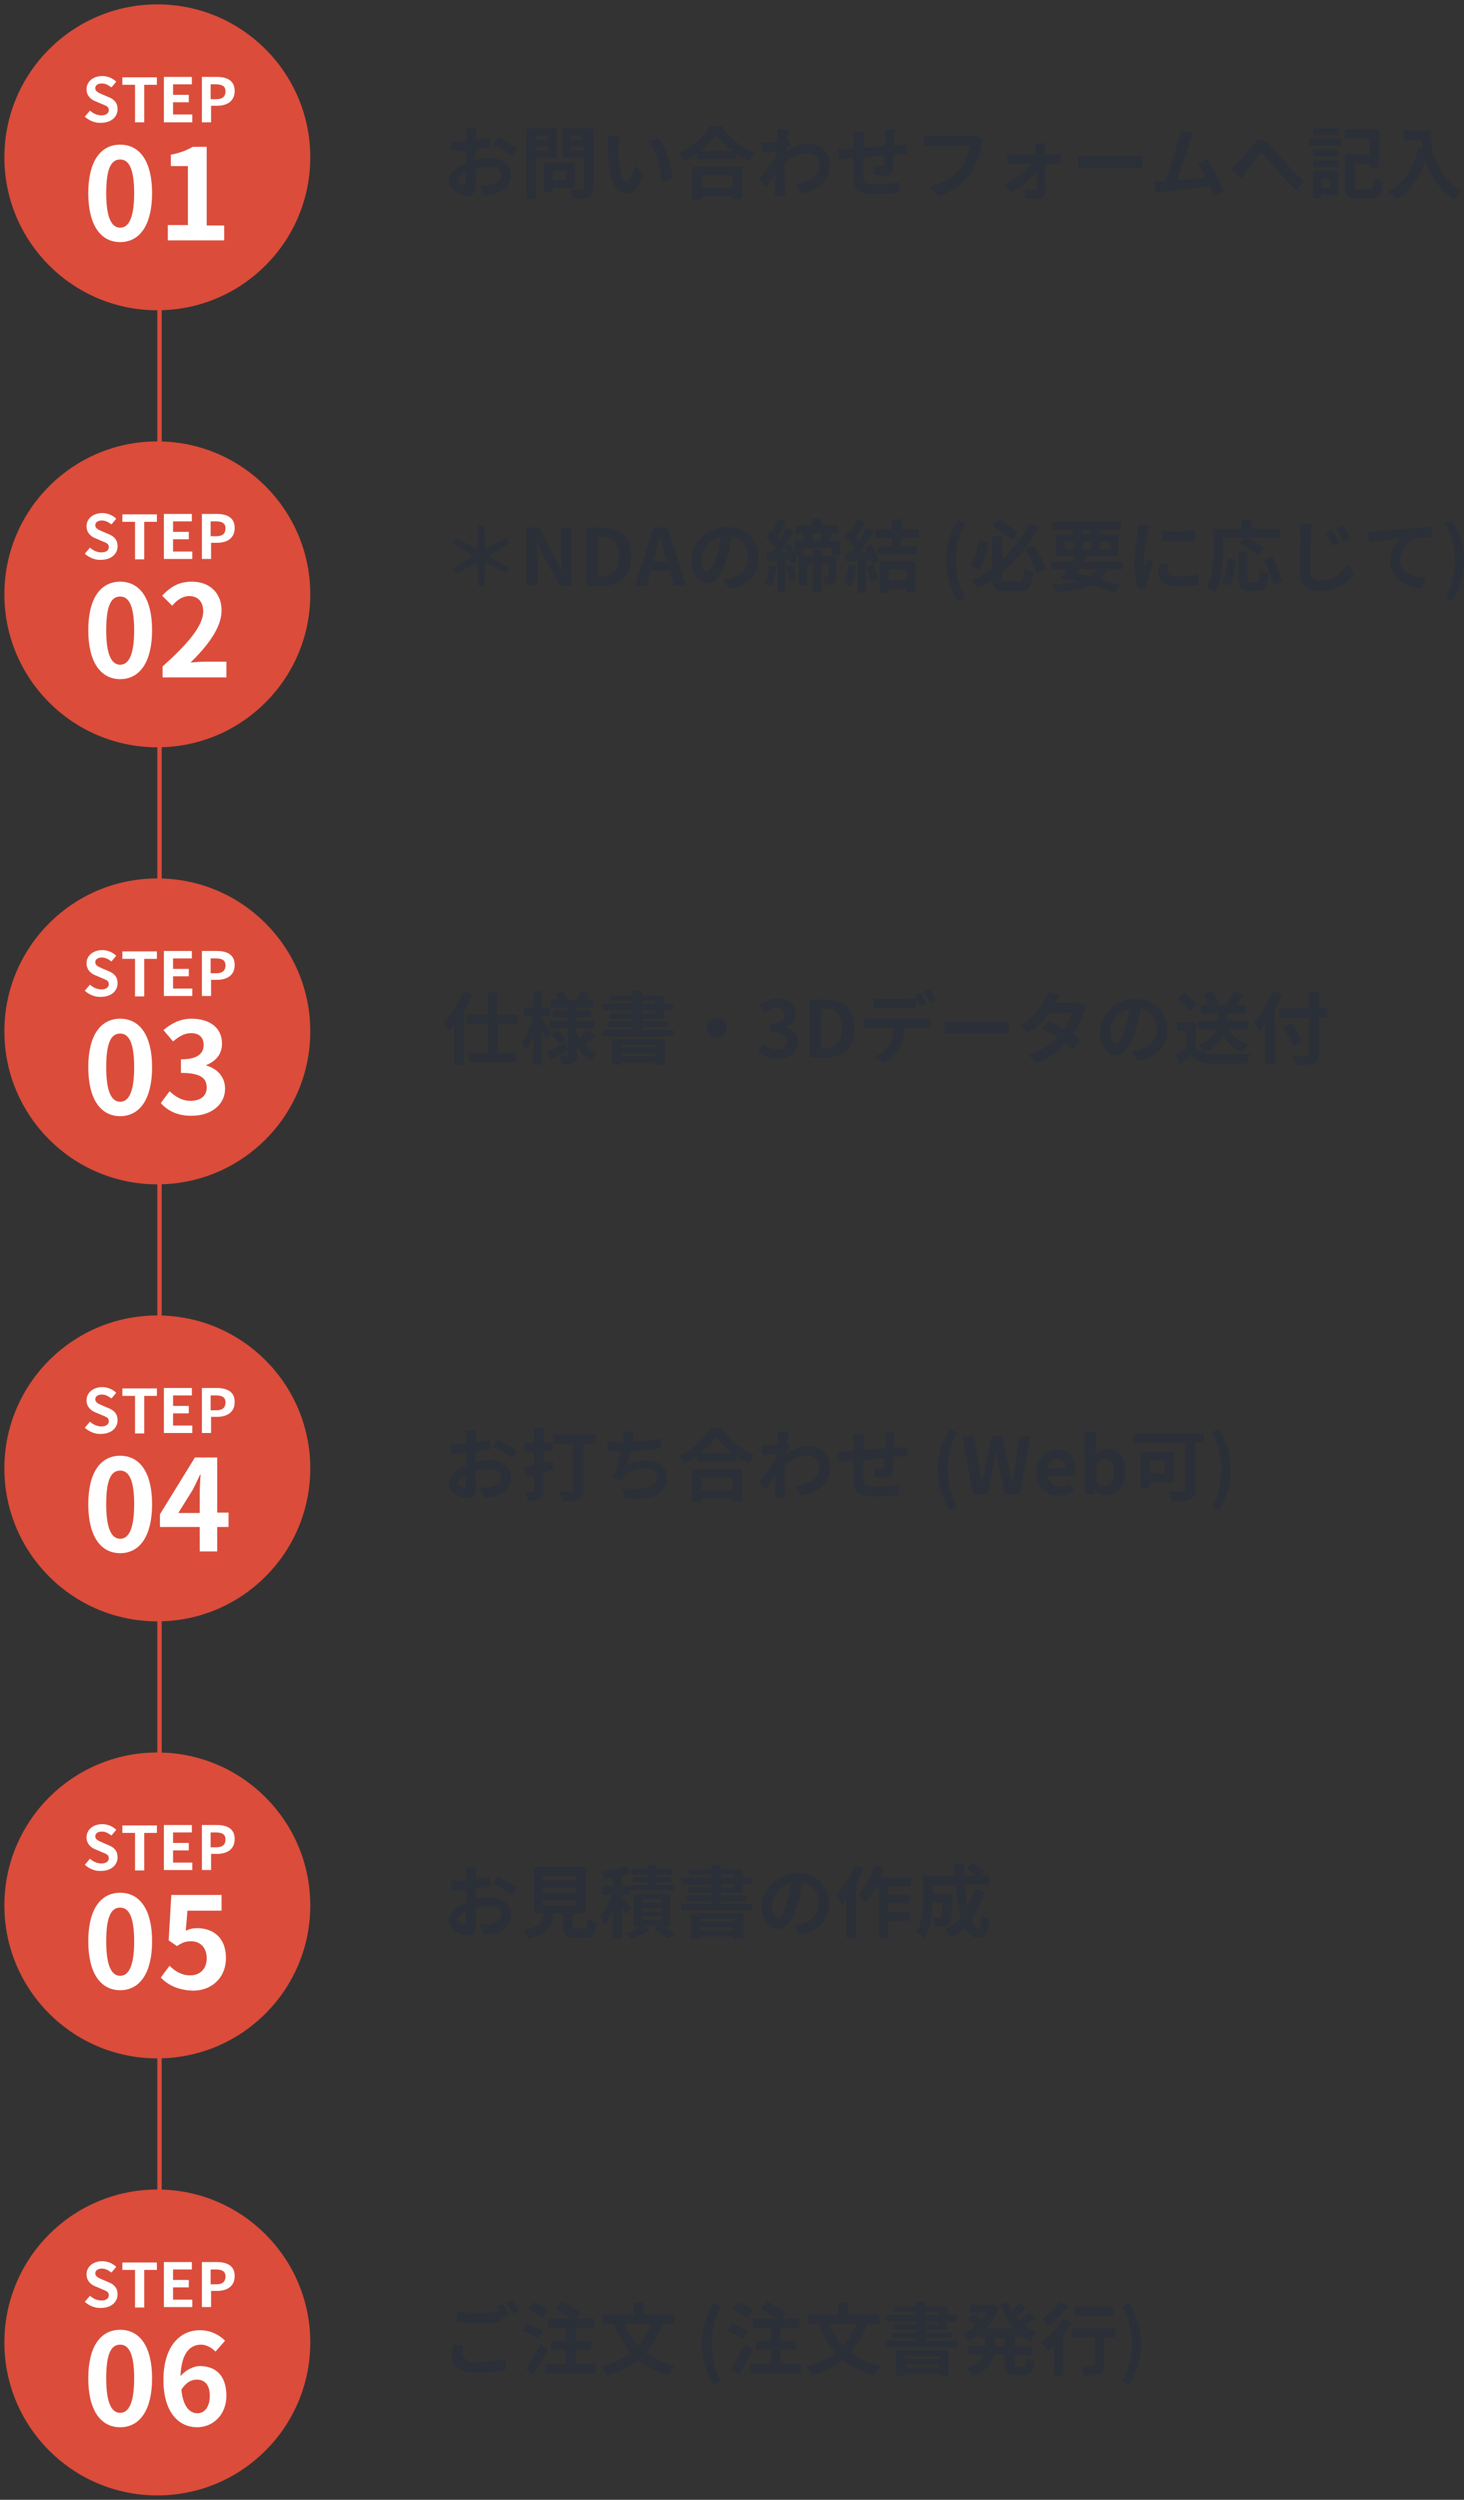 <?xml version="1.0" encoding="utf-8"?>
<!-- Generator: Adobe Illustrator 25.0.0, SVG Export Plug-In . SVG Version: 6.00 Build 0)  -->
<svg version="1.1" id="レイヤー_1" xmlns="http://www.w3.org/2000/svg" xmlns:xlink="http://www.w3.org/1999/xlink" x="0px"
	 y="0px" viewBox="0 0 335 572" style="enable-background:new 0 0 335 572;" xml:space="preserve">
<rect x="0" y="0" width="335" height="572" fill="#333333" stroke="none"/>
<style type="text/css">
	.st0{fill:#2B2F38;}
	.st1{fill:none;stroke:#DB4C3A;stroke-linecap:square;stroke-miterlimit:10;}
	.st2{clip-path:url(#SVGID_2_);fill:#DB4C3A;}
	.st3{clip-path:url(#SVGID_4_);fill:#DB4C3A;}
	.st4{fill:#FFFFFF;}
	.st5{clip-path:url(#SVGID_6_);fill:#DB4C3A;}
	.st6{clip-path:url(#SVGID_8_);fill:#DB4C3A;}
	.st7{clip-path:url(#SVGID_10_);fill:#DB4C3A;}
	.st8{clip-path:url(#SVGID_12_);fill:#DB4C3A;}
</style>
<g>
	<path class="st0" d="M108.6,36.6c1.2-0.3,2.4-0.5,3.4-0.5c2.7,0,4.9,1.5,4.9,3.9c0,2.1-1.1,3.7-3.9,4.4c-0.8,0.2-1.6,0.3-2.3,0.3
		l-0.8-2.3c0.8,0,1.6,0,2.2-0.1c1.4-0.3,2.6-1,2.6-2.3c0-1.2-1.1-1.9-2.6-1.9c-1.1,0-2.2,0.2-3.3,0.5c0,1.4,0.1,2.8,0.1,3.4
		c0,2.2-0.8,2.8-2,2.8c-1.7,0-4.2-1.5-4.2-3.4c0-1.6,1.8-3.2,4-4.1c0-0.4,0-0.8,0-1.2v-1.5c-0.3,0-0.7,0-1,0c-0.8,0-1.7,0-2.5-0.1
		l0-2.2c1,0.1,1.8,0.1,2.5,0.1c0.3,0,0.7,0,1,0c0-0.6,0-1.2,0-1.5c0-0.4-0.1-1.2-0.1-1.6h2.4c0,0.3-0.1,1.1-0.1,1.5
		c0,0.4,0,0.8-0.1,1.3c1.2-0.2,2.3-0.4,3.3-0.7l0.1,2.2c-1,0.2-2.2,0.4-3.4,0.6c0,0.5,0,1.1,0,1.6V36.6z M106.6,41.6
		c0-0.5,0-1.3-0.1-2.2c-1.1,0.6-1.8,1.3-1.8,1.9c0,0.5,0.8,1,1.3,1C106.3,42.4,106.6,42.2,106.6,41.6z M113.9,31.4
		c1.4,0.7,3.4,1.8,4.4,2.5l-1.1,1.8c-0.8-0.7-3.2-2.1-4.3-2.6L113.9,31.4z"/>
	<path class="st0" d="M122.6,36.1v9.4h-2.1V29.4h6.9v6.7H122.6z M122.6,31.1v1h2.8v-1H122.6z M125.4,34.5v-1h-2.8v1H125.4z
		 M126.5,43v1h-2v-6.7h7V43H126.5z M126.5,39.1v2.1h3v-2.1H126.5z M135.7,43c0,1.2-0.3,1.8-1,2.1c-0.7,0.4-1.9,0.4-3.5,0.4
		c-0.1-0.6-0.4-1.6-0.7-2.2c1,0.1,2.3,0.1,2.6,0c0.3,0,0.5-0.1,0.5-0.4v-6.8h-4.9v-6.7h7.1V43z M130.6,31.1v1h2.8v-1H130.6z
		 M133.5,34.5v-1h-2.8v1H133.5z"/>
	<path class="st0" d="M141.5,33.3c0,1.2,0,2.5,0.1,3.8c0.3,2.6,0.8,4.3,1.9,4.3c0.8,0,1.5-2.1,1.9-3.5l1.8,2.2
		c-1.2,3.1-2.3,4.2-3.7,4.2c-1.9,0-3.7-1.8-4.2-6.6c-0.2-1.6-0.2-3.7-0.2-4.8c0-0.5,0-1.3-0.1-1.8l2.7,0
		C141.6,31.8,141.5,32.9,141.5,33.3z M153.9,40.7l-2.4,0.9c-0.3-2.9-1.2-7.1-3.2-9.3l2.3-0.8C152.3,33.6,153.7,37.9,153.9,40.7z"/>
	<path class="st0" d="M165,28.8c1.9,2.8,4.8,5,7.7,6.2c-0.5,0.6-1,1.3-1.4,1.9c-0.9-0.5-1.9-1.1-2.8-1.7v1.2h-9v-1.3
		c-0.9,0.6-1.8,1.2-2.8,1.8c-0.3-0.5-0.9-1.3-1.4-1.7c3.1-1.5,6-4.2,7.3-6.4H165z M158.4,38.2h11.4v7.4h-2.2v-0.7h-7.1v0.7h-2.1
		V38.2z M167.6,34.5c-1.5-1.2-2.8-2.5-3.7-3.7c-0.8,1.2-2.1,2.5-3.6,3.7H167.6z M160.5,40.1V43h7.1v-2.9H160.5z"/>
	<path class="st0" d="M180.7,32.9c-0.2,0.3-0.6,0.9-0.9,1.4c0,0.2,0,0.3,0,0.5c1.8-1.3,3.6-1.9,5.2-1.9c2.8,0,4.9,1.9,4.9,4.8
		c0,3.6-2.3,5.8-6.7,6.6l-1.1-2.2c3.1-0.5,5.4-1.7,5.4-4.5c0-1.4-1.1-2.6-2.9-2.6c-1.9,0-3.6,0.9-5.1,2.3c0,0.5,0,1,0,1.5
		c0,1.5,0,3,0.1,4.6c0,0.3,0.1,1,0.1,1.4h-2.4c0-0.4,0.1-1,0.1-1.3c0-1.4,0-2.4,0.1-3.9c-0.8,1.1-1.6,2.4-2.3,3.3l-1.4-2
		c1-1.2,2.8-3.6,3.8-5.1l0.1-1.2c-0.9,0.1-2.2,0.3-3.2,0.4l-0.2-2.3c0.5,0,0.9,0,1.5,0c0.5,0,1.3-0.1,2.1-0.2c0-0.7,0.1-1.2,0.1-1.4
		c0-0.5,0-1-0.1-1.6l2.6,0.1c-0.1,0.5-0.3,1.4-0.4,2.5L180.7,32.9z"/>
	<path class="st0" d="M204.7,29.9c-0.1,0.3-0.1,1-0.1,1.5c0,0.7,0,1.3-0.1,1.9c0.5,0,0.9-0.1,1.4-0.1c0.5,0,1.2-0.1,1.7-0.1v2.2
		c-0.3,0-1.2,0-1.7,0c-0.4,0-0.8,0-1.4,0.1c-0.1,1.3-0.1,2.8-0.3,3.6c-0.2,0.9-0.6,1.2-1.5,1.2c-0.6,0-2.1-0.2-2.7-0.3l0.1-2
		c0.6,0.1,1.3,0.2,1.6,0.2s0.5-0.1,0.6-0.4c0.1-0.5,0.1-1.3,0.1-2.1c-1.6,0.1-3.3,0.3-4.8,0.5c0,1.6,0,3.3,0,4
		c0.1,1.7,0.2,2.1,2.9,2.1c1.7,0,4-0.2,5.3-0.5l-0.1,2.4c-1.2,0.1-3.4,0.3-5.1,0.3c-4.6,0-5.2-1-5.3-4.1c0-0.8,0-2.5,0-4.2l-1.2,0.1
		c-0.6,0.1-1.7,0.3-2.1,0.3l-0.2-2.3c0.5,0,1.3,0,2.2-0.1l1.4-0.1v-1.8c0-0.7-0.1-1.4-0.1-2h2.5c-0.1,0.6-0.1,1.1-0.1,1.9
		c0,0.4,0,1,0,1.7c1.5-0.1,3.2-0.3,4.9-0.5v-2c0-0.5-0.1-1.3-0.1-1.6H204.7z"/>
	<path class="st0" d="M225,32c-0.2,0.4-0.3,0.9-0.4,1.3c-0.4,1.8-1.2,4.6-2.7,6.6c-1.6,2.2-4,3.9-7.2,5l-2-2.2
		c3.6-0.8,5.6-2.4,7.1-4.2c1.2-1.5,1.9-3.5,2.1-5.1h-8.4c-0.8,0-1.7,0-2.1,0.1v-2.5c0.5,0.1,1.6,0.1,2.2,0.1h8.3
		c0.4,0,0.9,0,1.4-0.1L225,32z"/>
	<path class="st0" d="M241.2,35.4c0.5,0,1.2-0.1,1.5-0.1v2.2c-0.4,0-1,0-1.4,0h-2.2c0.1,2.1,0.1,4.6,0.1,6.4c0,0.9-0.7,1.6-1.7,1.6
		c-0.9,0-2,0-2.8-0.1l-0.1-2.1c0.7,0.1,1.6,0.2,2.1,0.2c0.3,0,0.5-0.2,0.5-0.6c0-0.9,0-2.2,0-3.6c-1.3,1.6-3.7,3.6-5.8,4.7l-1.6-1.8
		c2.5-1.2,5-3.2,6.3-4.8h-3.9c-0.5,0-1.2,0-1.7,0.1v-2.2c0.4,0.1,1.2,0.1,1.6,0.1h4.9c0-0.4,0-0.8,0-1.1c0-0.4-0.1-1-0.1-1.5h2.3
		c-0.1,0.4-0.1,1-0.1,1.5l0,1.1H241.2z"/>
	<path class="st0" d="M246.7,35.7c0.6,0.1,2,0.1,2.9,0.1h9.7c0.8,0,1.6-0.1,2.1-0.1v2.8c-0.4,0-1.4-0.1-2.1-0.1h-9.7
		c-1,0-2.2,0-2.9,0.1V35.7z"/>
	<path class="st0" d="M277.7,44.8c-0.2-0.6-0.5-1.4-0.8-2.1c-2.9,0.3-8.4,0.9-10.7,1.2c-0.5,0.1-1.1,0.1-1.7,0.2l-0.4-2.6
		c0.6,0,1.4,0,2,0l0.5,0c1-2.7,2.6-7.6,3.1-9.5c0.3-0.9,0.4-1.5,0.4-2.1l2.9,0.6c-0.3,0.5-0.5,1.2-0.8,2c-0.6,1.8-2,6.3-2.9,8.8
		c2.2-0.2,4.8-0.5,6.6-0.7c-0.6-1.3-1.3-2.5-1.9-3.3l2.2-0.9c1.3,1.9,3.1,5.5,3.9,7.5L277.7,44.8z"/>
	<path class="st0" d="M283.3,37.2c0.8-0.8,2.2-2.7,3.3-4c1.2-1.4,2.4-1.5,3.7-0.3c1.2,1.2,2.6,3,3.7,4.2c1.1,1.2,2.6,2.8,4.4,4.4
		l-1.8,2.1c-1.3-1.2-2.8-2.9-3.9-4.2c-1.1-1.3-2.4-3-3.3-3.9c-0.6-0.7-1-0.6-1.5,0.1c-0.7,0.9-2,2.7-2.7,3.7
		c-0.4,0.6-0.8,1.2-1.1,1.7l-2.2-2.2C282.3,38.2,282.7,37.8,283.3,37.2z"/>
	<path class="st0" d="M299.6,31.7h7.4v1.7h-7.4V31.7z M306.2,44.6h-3.9v0.7h-1.9v-6.1h5.8V44.6z M300.5,34.2h5.8v1.6h-5.8V34.2z
		 M300.5,36.7h5.8v1.6h-5.8V36.7z M306.3,30.9h-5.7v-1.6h5.7V30.9z M302.3,40.9v2.1h2.1v-2.1H302.3z M313.4,43.4
		c0.8,0,0.9-0.4,1.1-2.7c0.5,0.3,1.4,0.7,2,0.8c-0.3,3-0.8,3.9-2.9,3.9h-3c-2.2,0-2.9-0.6-2.9-2.9v-7.1h5.7v-3.8h-5.7v-2h7.9v8.7
		h-2.1v-0.9h-3.5v5c0,0.8,0.1,0.9,1,0.9H313.4z"/>
	<path class="st0" d="M327.4,29.8c0,3.4,0.5,10,7.1,13.9c-0.5,0.4-1.3,1.3-1.7,1.9c-3.7-2.3-5.6-5.7-6.6-8.9c-1.3,4-3.5,7-6.6,8.9
		c-0.4-0.5-1.4-1.3-2-1.7c3.7-1.9,5.9-5.4,6.9-10.1l1.1,0.2c-0.1-0.7-0.2-1.3-0.3-1.9h-4.1v-2.2H327.4z"/>
</g>
<path class="st0" d="M109.2,128.7l-4.8,2.6l-0.7-1.2l4.6-2.9l-4.6-2.9l0.7-1.2l4.8,2.6l0.2-5.4h1.4l0.2,5.4l4.8-2.6l0.7,1.2
	l-4.6,2.9l4.6,2.8l-0.7,1.2l-4.8-2.6l-0.2,5.4h-1.4L109.2,128.7z M120.6,120.7h2.7l3.9,7.1l1.3,2.9h0.1c-0.1-1.4-0.3-3.2-0.3-4.7
	v-5.3h2.5V134h-2.7l-3.9-7.1l-1.4-2.9h-0.1c0.1,1.4,0.3,3.1,0.3,4.6v5.3h-2.5V120.7z M134.1,120.7h3.7c4.1,0,6.6,2.1,6.6,6.6
	c0,4.5-2.5,6.7-6.4,6.7h-3.8V120.7z M137.6,131.9c2.5,0,4-1.3,4-4.6c0-3.3-1.5-4.5-4-4.5h-0.8v9.1H137.6z M153.2,130.6h-4.3L148,134
	h-2.7l4.3-13.3h3.1l4.3,13.3h-2.8L153.2,130.6z M152.6,128.5l-0.4-1.5c-0.4-1.4-0.8-2.9-1.2-4.4H151c-0.3,1.5-0.7,3-1.1,4.4
	l-0.4,1.5H152.6z M165.4,132.6c0.7-0.1,1.2-0.2,1.7-0.3c2.3-0.5,4.1-2.2,4.1-4.8c0-2.5-1.3-4.3-3.7-4.7c-0.3,1.5-0.6,3.2-1.1,4.8
	c-1.1,3.6-2.6,5.8-4.6,5.8c-2,0-3.6-2.2-3.6-5.2c0-4.1,3.6-7.6,8.2-7.6c4.4,0,7.2,3.1,7.2,7c0,3.7-2.3,6.4-6.8,7.1L165.4,132.6z
	 M164,127.2c0.4-1.3,0.7-2.8,1-4.3c-3,0.6-4.5,3.2-4.5,5.2c0,1.8,0.7,2.7,1.4,2.7C162.5,130.8,163.2,129.6,164,127.2z M177.7,129.6
	c-0.2,1.7-0.6,3.5-1.1,4.6c-0.3-0.2-1.1-0.6-1.5-0.7c0.5-1.1,0.8-2.7,0.9-4.2L177.7,129.6z M192.2,123.7v3.4h-2v-1.7h-6.3v1.7H182
	c0.2,0.5,0.3,0.9,0.3,1.3l-1.5,0.6c-0.1-0.3-0.1-0.6-0.2-1l-0.9,0.1v7.4h-1.8v-7.3l-2.4,0.2l-0.2-1.9c0.4,0,0.9-0.1,1.4-0.1
	c0.2-0.3,0.5-0.7,0.7-1c-0.5-0.8-1.4-1.8-2.1-2.6l1-1.4c0.1,0.1,0.3,0.3,0.4,0.4c0.5-1,1-2.2,1.3-3.1l1.8,0.6
	c-0.6,1.2-1.4,2.7-2,3.7c0.2,0.3,0.4,0.5,0.6,0.7c0.6-1,1.1-2.1,1.5-2.9l1.7,0.8c-0.7,1.1-1.4,2.3-2.2,3.4l1.4-0.6
	c0.4,0.8,0.8,1.6,1,2.5v-3.2h2.2c-0.1-0.6-0.3-1.2-0.5-1.7l0.1,0h-1.6v-1.8h3.8v-1.5h2.1v1.5h3.8v1.8h-1.3c-0.3,0.6-0.6,1.2-0.8,1.7
	H192.2z M180.1,126.3c-0.2-0.4-0.3-0.9-0.5-1.2c-0.3,0.5-0.6,0.9-1,1.3L180.1,126.3z M181.2,129.2c0.5,1,0.8,2.3,0.9,3.2l-1.5,0.5
	c-0.1-0.9-0.4-2.3-0.8-3.3L181.2,129.2z M191.4,131.9c0,0.8-0.1,1.3-0.6,1.6c-0.5,0.3-1.1,0.3-2,0.3c0-0.5-0.3-1.3-0.5-1.8
	c0.5,0,0.9,0,1.1,0c0.2,0,0.2-0.1,0.2-0.2v-2.7H188v6.4h-1.9v-6.4h-1.4v4.8h-1.9v-6.6h3.2v-1.5h1.9v1.5h3.4V131.9z M185.6,122
	c0.2,0.6,0.4,1.2,0.5,1.7h1.6c0.2-0.5,0.5-1.2,0.6-1.7H185.6z M195.9,129.6c-0.2,1.7-0.6,3.5-1.1,4.6c-0.4-0.2-1.2-0.6-1.6-0.8
	c0.5-1.1,0.8-2.7,1-4.2L195.9,129.6z M199.4,124.5c0.7,1.2,1.4,2.8,1.7,3.8l-1.6,0.8c-0.1-0.3-0.1-0.6-0.3-1l-1,0.1v7.4h-1.9v-7.3
	c-1,0.1-1.9,0.1-2.7,0.2l-0.2-1.9l1.3-0.1c0.3-0.3,0.6-0.7,0.8-1.1c-0.5-0.8-1.4-1.7-2.2-2.5l1-1.5c0.1,0.1,0.3,0.3,0.4,0.4
	c0.5-1,1-2.2,1.3-3.1l1.9,0.7c-0.6,1.2-1.4,2.6-2,3.6c0.2,0.3,0.5,0.5,0.6,0.8c0.6-1,1.2-2.1,1.7-3l1.8,0.8c-1,1.6-2.3,3.4-3.4,4.9
	l1.8-0.1c-0.2-0.4-0.4-0.8-0.6-1.2L199.4,124.5z M199.8,129.2c0.5,1.1,1,2.5,1.2,3.4l-1.7,0.6c-0.1-0.9-0.6-2.4-1.1-3.5L199.8,129.2
	z M206.3,123v2h3.5v1.9h-9V125h3.3v-2h-3.8v-1.9h3.8v-2.3h2.2v2.3h3.9v1.9H206.3z M201.4,128.4h8v7.1h-2.1v-0.7h-4v0.8h-2V128.4z
	 M203.4,130.3v2.5h4v-2.5H203.4z M216.5,128.3c0-3.6,1-6.5,2.7-9.3l1.7,0.7c-1.5,2.6-2.2,5.7-2.2,8.6c0,3,0.7,6,2.2,8.6l-1.7,0.7
	C217.5,134.8,216.5,131.9,216.5,128.3z M226.1,124.1c-0.4,2.1-1,4.6-1.9,6.2l-2.1-0.8c0.9-1.5,1.6-3.8,1.9-5.9L226.1,124.1z
	 M233.1,133.2c0.9,0,1.1-0.5,1.2-3.1c0.5,0.4,1.5,0.8,2.1,0.9c-0.3,3.2-0.9,4.3-3.1,4.3h-3.2c-2.2,0-3-0.6-3.1-2.6
	c-1,0.7-2.2,1.4-3.3,1.9c-0.3-0.5-1-1.3-1.4-1.7c1.7-0.8,3.3-1.7,4.7-2.8v-7.4h2.3v5.4c2.7-2.6,4.9-5.5,6.2-8.4l2.2,0.8
	c-2,3.8-4.8,7.5-8.4,10.4v1.1c0,0.9,0.1,1,1.1,1H233.1z M231.5,123.5c-1-0.9-2.9-2.3-4.3-3.2l1.4-1.6c1.5,0.9,3.3,2.3,4.3,3.1
	L231.5,123.5z M236.6,124.8c1.1,1.7,2.3,3.9,2.7,5.4l-2.1,1c-0.4-1.5-1.5-3.8-2.6-5.5L236.6,124.8z M253.5,130.2
	c-0.5,0.9-1,1.7-1.7,2.3c1.7,0.5,3.3,1,4.5,1.4l-1.3,1.7c-1.4-0.6-3.2-1.2-5.2-1.8c-2,1-4.7,1.5-8.2,1.7c-0.1-0.6-0.5-1.4-0.8-1.8
	c2.4-0.1,4.3-0.3,5.9-0.7c-0.6-0.1-1.2-0.3-1.7-0.4l-0.2,0.3l-2.1-0.6c0.5-0.6,1-1.3,1.5-2.1h-3.7v-1.7h4.9c0.3-0.4,0.5-0.8,0.7-1.2
	h-4.5v-5h3.9v-1h-4.7v-1.9h15.7v1.9h-4.9v1h4.3v5h-7.4c-0.2,0.4-0.5,0.8-0.7,1.2h9.1v1.7H253.5z M243.7,125.6h1.9V124h-1.9V125.6z
	 M246.2,131.1c1.1,0.2,2.3,0.5,3.3,0.8c0.7-0.5,1.2-1,1.7-1.7h-4.4L246.2,131.1z M247.6,122.3h2v-1h-2V122.3z M249.7,125.6V124h-2
	v1.7H249.7z M251.7,124v1.7h2.2V124H251.7z M263.1,120.3c-0.1,0.4-0.4,1.3-0.4,1.6c-0.3,1.2-0.9,4.8-0.9,6.5c0,0.3,0,0.8,0.1,1.2
	c0.3-0.6,0.5-1.2,0.8-1.8l1.1,0.9c-0.5,1.5-1.1,3.4-1.3,4.4c-0.1,0.3-0.1,0.6-0.1,0.8c0,0.2,0,0.5,0,0.7l-2.1,0.1
	c-0.4-1.2-0.7-3.4-0.7-5.8c0-2.7,0.5-5.7,0.7-7.1c0.1-0.5,0.2-1.2,0.2-1.7L263.1,120.3z M267.3,129.1c-0.1,0.6-0.2,1-0.2,1.5
	c0,0.8,0.7,1.3,2.5,1.3c1.6,0,2.9-0.1,4.5-0.5l0.1,2.4c-1.2,0.2-2.6,0.4-4.6,0.4c-3.1,0-4.5-1.1-4.5-2.9c0-0.7,0.1-1.5,0.3-2.3
	L267.3,129.1z M273.5,121.4v2.3c-2.2,0.2-5.4,0.2-7.7,0l0-2.3C268,121.7,271.6,121.7,273.5,121.4z M279.9,125.4
	c0,2.9-0.3,7.3-1.9,10.2c-0.4-0.4-1.4-1-1.9-1.2c1.5-2.6,1.6-6.4,1.6-8.9v-4.5h6.4v-2.1h2.2v2.1h6.5v2h-13V125.4z M279.6,133.2
	c0.8-1.4,1.1-3.5,1.3-5.5l1.9,0.4c-0.2,2.1-0.5,4.4-1.3,5.9L279.6,133.2z M287.6,133.3c0.5,0,0.6-0.4,0.7-2.9
	c0.5,0.4,1.3,0.7,1.9,0.9c-0.2,3.1-0.7,3.9-2.4,3.9h-2c-1.9,0-2.4-0.6-2.4-2.6v-6.3h2.1v6.3c0,0.6,0.1,0.7,0.6,0.7H287.6z
	 M287.8,127.1c-0.9-0.8-2.8-2.1-4.2-2.8l1.4-1.4c1.4,0.7,3.4,1.8,4.4,2.6L287.8,127.1z M291,127.2c1.1,1.9,2.1,4.2,2.4,5.9l-2.1,0.9
	c-0.2-1.6-1.2-4.1-2.2-6L291,127.2z M300.2,119.9c-0.1,0.8-0.2,1.7-0.2,2.4c-0.1,1.9-0.2,5.9-0.2,8.1c0,1.8,1.1,2.4,2.4,2.4
	c3,0,4.8-1.7,6.1-3.6l1.6,2c-1.2,1.7-3.7,4.1-7.7,4.1c-2.9,0-4.8-1.3-4.8-4.3c0-2.4,0.2-7.1,0.2-8.6c0-0.8-0.1-1.7-0.2-2.4
	L300.2,119.9z M306.5,124.2l-1.6,0.7c-0.5-1.2-1-2-1.6-2.9l1.6-0.7C305.3,122,306.1,123.3,306.5,124.2z M309,123.1l-1.6,0.8
	c-0.6-1.1-1.1-2-1.7-2.9l1.5-0.7C307.8,121,308.6,122.3,309,123.1z M314.9,121.6c1.5-0.1,4.4-0.4,7.7-0.7c1.8-0.1,3.8-0.3,5-0.3
	l0,2.3c-1,0-2.5,0-3.4,0.2c-2.1,0.6-3.8,2.9-3.8,5c0,2.9,2.8,4,5.8,4.1l-0.8,2.5c-3.7-0.3-7.3-2.3-7.3-6.1c0-2.6,1.4-4.6,2.6-5.5
	c-1.5,0.2-5.3,0.6-7.4,1l-0.2-2.4C313.8,121.6,314.5,121.6,314.9,121.6z M330.7,136.9c1.5-2.6,2.2-5.7,2.2-8.6c0-2.9-0.7-6-2.2-8.6
	l1.6-0.7c1.7,2.8,2.7,5.7,2.7,9.3c0,3.6-1,6.5-2.7,9.3L330.7,136.9z"/>
<g>
	<path class="st0" d="M108,227.5c-0.5,1.3-1.1,2.5-1.9,3.8v12.3H104v-9.2c-0.5,0.6-1,1.1-1.4,1.6c-0.2-0.5-0.8-1.7-1.2-2.2
		c1.8-1.7,3.6-4.3,4.6-6.9L108,227.5z M113.9,234.3v6.6h4.2v2.1h-10.8v-2.1h4.3v-6.6h-4.8v-2.1h4.8v-5.1h2.2v5.1h4.6v2.1H113.9z"/>
	<path class="st0" d="M125,237.9c-0.2-0.5-0.6-1.3-1-2.1v7.8H122v-6.7c-0.5,1.4-1,2.6-1.6,3.5c-0.2-0.6-0.6-1.4-0.9-1.9
		c1-1.4,2-3.9,2.4-6h-2v-2h2.2v-3.7h1.9v3.7h1.8v2H124v0.8c0.5,0.7,1.8,2.6,2.1,3.1L125,237.9z M129.9,240.3
		c-1.3,0.7-2.7,1.5-3.8,2.2l-0.9-1.8c1.1-0.5,2.6-1.3,4.2-2.1L129.9,240.3z M136.2,236.8c-0.8,0.8-1.7,1.6-2.4,2.2
		c0.8,0.9,1.7,1.6,2.8,2c-0.5,0.4-1,1.2-1.3,1.7c-1.3-0.7-2.4-1.8-3.2-3.2v1.9c0,1-0.2,1.5-0.8,1.8c-0.6,0.3-1.4,0.4-2.6,0.4
		c-0.1-0.6-0.3-1.4-0.6-1.9c0.6,0,1.3,0,1.5,0s0.3-0.1,0.3-0.3v-6.1h-4.2v-1.7h4.2v-0.8h-3.4v-1.6h3.4v-0.7h-3.9v-1.7h1.8
		c-0.2-0.5-0.5-1-0.7-1.4l1.7-0.6c0.4,0.6,0.8,1.4,1,2h2.2c0.3-0.6,0.6-1.4,0.8-2l2.1,0.5c-0.3,0.5-0.6,1.1-0.9,1.5h1.7v1.7h-3.9
		v0.7h3.5v1.6h-3.5v0.8h4.2v1.7h-4.2v0.7c0.2,0.6,0.5,1.1,0.7,1.6c0.6-0.6,1.3-1.3,1.7-1.9L136.2,236.8z M127.6,235.7
		c0.7,0.6,1.4,1.6,1.8,2.2l-1.5,1.1c-0.3-0.6-1.1-1.6-1.7-2.3L127.6,235.7z"/>
	<path class="st0" d="M147,233.1v0.6h5.8v1.3H147v0.6h7.1v1.5h-16.2v-1.5h6.9v-0.6h-5.7v-1.3h5.7v-0.6h-5.3v-1.2h5.3v-0.7h-6.9v-1.5
		h6.9v-0.7h-5.1v-1.2h5.1v-1.1h2.1v1.1h5v1.9h2.1v1.5H152v1.9H147z M140.2,237.8h11.9v5.8h-2.2v-0.5h-7.7v0.5h-2.1V237.8z
		 M142.2,239.1v0.6h7.7v-0.6H142.2z M149.9,241.7V241h-7.7v0.7H149.9z M147,229.7h2.9v-0.7H147V229.7z M147,231.9h2.9v-0.7H147
		V231.9z"/>
	<path class="st0" d="M164,232.9c1.3,0,2.3,1,2.3,2.3c0,1.3-1,2.3-2.3,2.3s-2.3-1-2.3-2.3C161.7,233.9,162.7,232.9,164,232.9z"/>
	<path class="st0" d="M173.5,240.4l1.2-1.7c0.8,0.8,1.8,1.4,3,1.4c1.4,0,2.3-0.7,2.3-1.9c0-1.3-0.8-2.1-3.7-2.1v-1.9
		c2.4,0,3.2-0.8,3.2-2c0-1-0.6-1.7-1.8-1.7c-1,0-1.7,0.5-2.5,1.2l-1.4-1.6c1.2-1,2.4-1.6,4-1.6c2.6,0,4.3,1.3,4.3,3.5
		c0,1.4-0.8,2.5-2.2,3v0.1c1.5,0.4,2.7,1.5,2.7,3.3c0,2.4-2.1,3.9-4.7,3.9C175.8,242.3,174.4,241.5,173.5,240.4z"/>
	<path class="st0" d="M185.2,228.7h3.7c4.1,0,6.6,2.1,6.6,6.6c0,4.5-2.5,6.7-6.4,6.7h-3.8V228.7z M188.7,239.9c2.5,0,4-1.3,4-4.6
		c0-3.3-1.5-4.5-4-4.5h-0.8v9.1H188.7z"/>
	<path class="st0" d="M211.3,233.1c0.4,0,1.2,0,1.6-0.1v2.3c-0.5,0-1.1-0.1-1.6-0.1h-4.3c-0.1,1.9-0.5,3.4-1.2,4.6
		c-0.6,1.2-2,2.6-3.6,3.5l-2.1-1.5c1.3-0.5,2.5-1.5,3.3-2.6c0.7-1.1,1-2.5,1.1-4h-5c-0.5,0-1.2,0-1.7,0.1V233
		c0.5,0.1,1.2,0.1,1.7,0.1H211.3z M201.8,230.7c-0.6,0-1.4,0-1.9,0.1v-2.3c0.6,0.1,1.3,0.1,1.9,0.1h5.9c0.6,0,1.3-0.1,1.9-0.1v2.3
		c-0.6,0-1.3-0.1-1.9-0.1H201.8z M210.7,230.3c-0.4-0.7-0.9-1.8-1.4-2.5l1.4-0.6c0.5,0.7,1.1,1.8,1.4,2.5L210.7,230.3z M212.8,229.4
		c-0.4-0.8-1-1.8-1.4-2.5l1.4-0.6c0.5,0.7,1.1,1.8,1.4,2.4L212.8,229.4z"/>
	<path class="st0" d="M216.1,233.7c0.6,0.1,2,0.1,2.9,0.1h9.7c0.8,0,1.6-0.1,2.1-0.1v2.8c-0.4,0-1.4-0.1-2.1-0.1H219
		c-1,0-2.2,0-2.9,0.1V233.7z"/>
	<path class="st0" d="M248.6,230.5c-0.2,0.3-0.4,0.8-0.6,1.3c-0.5,1.4-1.3,3.2-2.5,4.9c0.7,0.4,1.3,0.8,1.7,1.2l-1.6,2.1
		c-0.4-0.4-1-0.8-1.7-1.3c-1.6,1.7-3.7,3.4-6.6,4.5l-2.1-1.8c3.2-1,5.2-2.5,6.7-4c-1.2-0.8-2.4-1.5-3.4-2.1l1.5-1.7
		c1,0.5,2.2,1.2,3.4,1.9c0.9-1.3,1.6-2.8,1.9-3.8h-5.2c-1.3,1.7-2.9,3.4-4.8,4.6l-1.9-1.5c3.2-1.9,4.8-4.4,5.7-6
		c0.3-0.4,0.6-1.3,0.8-1.9l2.6,0.8c-0.4,0.6-0.9,1.5-1.1,1.8l0,0h3.7c0.6,0,1.2-0.1,1.6-0.2L248.6,230.5z"/>
	<path class="st0" d="M258.9,240.6c0.7-0.1,1.2-0.2,1.7-0.3c2.3-0.5,4.1-2.2,4.1-4.8c0-2.5-1.3-4.3-3.7-4.7
		c-0.3,1.5-0.6,3.2-1.1,4.8c-1.1,3.6-2.6,5.8-4.6,5.8c-2,0-3.6-2.2-3.6-5.2c0-4.1,3.6-7.6,8.2-7.6c4.4,0,7.2,3.1,7.2,7
		c0,3.7-2.3,6.4-6.8,7.1L258.9,240.6z M257.5,235.2c0.4-1.3,0.7-2.8,1-4.3c-3,0.6-4.5,3.2-4.5,5.2c0,1.8,0.7,2.7,1.4,2.7
		C256.1,238.8,256.8,237.6,257.5,235.2z"/>
	<path class="st0" d="M273.5,239.4c0.7,1.2,2.1,1.7,4,1.8c2.1,0.1,6.2,0,8.6-0.1c-0.2,0.5-0.6,1.5-0.7,2.2c-2.2,0.1-5.8,0.1-7.9,0.1
		c-2.2-0.1-3.7-0.6-4.9-2c-0.8,0.7-1.6,1.4-2.6,2.2l-1-2.2c0.8-0.5,1.7-1,2.5-1.7v-3.8h-2.1v-2h4.2V239.4z M272.2,231.3
		c-0.6-0.9-1.8-2.1-2.9-2.8l1.6-1.3c1.1,0.8,2.4,1.9,3,2.7L272.2,231.3z M281.3,235.5c0.8,1.7,2.2,2.9,4.4,3.4
		c-0.5,0.4-1.1,1.2-1.4,1.8c-2-0.7-3.4-1.9-4.3-3.7c-0.7,1.4-2,2.7-4.4,3.7c-0.3-0.5-0.9-1.2-1.4-1.5c2.7-1,3.8-2.4,4.2-3.7h-4.2
		v-1.9h4.4v-1.7h-3.8v-1.9h1.8c-0.3-0.7-0.8-1.7-1.3-2.4l1.8-0.8c0.7,0.8,1.3,1.9,1.6,2.7l-1,0.4h4l-0.9-0.3c0.5-0.8,1.2-2,1.5-2.8
		l2.2,0.7c-0.6,0.9-1.2,1.8-1.7,2.5h2.2v1.9h-4.3v1.7h4.9v1.9H281.3z"/>
	<path class="st0" d="M293.4,227.5c-0.5,1.2-1,2.4-1.7,3.6v12.4h-2.2v-9c-0.4,0.5-0.8,1-1.3,1.4c-0.2-0.5-0.9-1.7-1.3-2.2
		c1.7-1.6,3.3-4.2,4.3-6.9L293.4,227.5z M303.8,232.8h-2v8.2c0,1.4-0.3,1.9-1.2,2.3c-0.9,0.3-2.2,0.4-4.2,0.4
		c-0.1-0.6-0.5-1.6-0.8-2.1c1.4,0.1,3,0.1,3.4,0c0.5,0,0.6-0.1,0.6-0.5v-8.2h-6.9v-2.2h6.9V227h2.2v3.7h2V232.8z M295.9,239.3
		c-0.5-1.1-1.5-3-2.3-4.3l1.9-0.9c0.8,1.3,1.9,3.1,2.5,4.2L295.9,239.3z"/>
</g>
<path class="st0" d="M108.6,334.6c1.2-0.3,2.4-0.5,3.4-0.5c2.7,0,4.9,1.5,4.9,3.9c0,2.1-1.1,3.7-3.9,4.4c-0.8,0.2-1.6,0.3-2.3,0.3
	l-0.8-2.3c0.8,0,1.6,0,2.2-0.1c1.4-0.3,2.6-1,2.6-2.3c0-1.2-1.1-1.9-2.6-1.9c-1.1,0-2.3,0.2-3.3,0.5c0,1.4,0.1,2.8,0.1,3.4
	c0,2.2-0.8,2.8-2,2.8c-1.7,0-4.2-1.5-4.2-3.4c0-1.6,1.8-3.2,4-4.1c0-0.4,0-0.8,0-1.2v-1.5c-0.3,0-0.7,0-1,0c-0.8,0-1.7,0-2.5-0.1
	l0-2.2c1,0.1,1.8,0.1,2.5,0.1c0.3,0,0.7,0,1,0c0-0.6,0-1.2,0-1.5c0-0.4-0.1-1.2-0.1-1.6h2.4c0,0.3-0.1,1.1-0.1,1.5
	c0,0.4,0,0.8-0.1,1.3c1.2-0.2,2.3-0.4,3.3-0.7l0.1,2.2c-1,0.2-2.2,0.4-3.4,0.6c0,0.5,0,1.1,0,1.6V334.6z M106.6,339.6
	c0-0.5,0-1.3-0.1-2.2c-1.1,0.6-1.8,1.3-1.8,1.9c0,0.5,0.8,1,1.3,1C106.3,340.4,106.6,340.2,106.6,339.6z M113.9,329.4
	c1.4,0.7,3.4,1.8,4.4,2.5l-1.1,1.8c-0.8-0.7-3.2-2.1-4.3-2.6L113.9,329.4z M126.7,336.3c-0.8,0.2-1.5,0.4-2.3,0.6v4.2
	c0,1.1-0.2,1.6-0.8,1.9c-0.6,0.3-1.5,0.4-2.8,0.4c-0.1-0.6-0.4-1.4-0.6-2c0.7,0,1.5,0,1.7,0c0.3,0,0.3-0.1,0.3-0.4v-3.6l-1.9,0.5
	l-0.6-2.1c0.7-0.1,1.6-0.3,2.5-0.6v-3.1h-2.3v-2h2.3v-3.4h2.2v3.4h2v2h-2v2.6l2.1-0.5L126.7,336.3z M136.4,330.3h-2.9v10.5
	c0,1.3-0.3,1.9-1.1,2.3c-0.8,0.4-2,0.4-3.7,0.4c-0.1-0.7-0.5-1.7-0.8-2.3c1.1,0.1,2.5,0.1,2.8,0.1s0.5-0.1,0.5-0.5v-10.5h-4.6v-2.1
	h9.7V330.3z M151.3,331.4c-1.9,0.3-4.7,0.6-7.1,0.8c-0.2,1.1-0.5,2.2-0.8,3.1c1.4-0.8,2.8-1.1,4.4-1.1c2.9,0,4.8,1.5,4.8,3.8
	c0,4-3.9,5.5-9.6,4.8l-0.6-2.3c3.9,0.6,7.9,0.2,7.9-2.5c0-1.1-0.9-2-2.7-2c-2.1,0-3.9,0.7-4.9,2.1c-0.2,0.2-0.3,0.5-0.5,0.8
	l-2.1-0.8c0.8-1.6,1.6-4,2-6c-1.1,0-2.2-0.1-3.1-0.2v-2.2c1.1,0.2,2.4,0.3,3.5,0.3c0-0.3,0.1-0.5,0.1-0.7c0.1-0.8,0.1-1.2,0.1-1.8
	l2.5,0.1c-0.2,0.6-0.3,1.2-0.4,1.8l-0.1,0.5c2-0.1,4.4-0.4,6.6-0.8L151.3,331.4z M165,326.8c1.9,2.8,4.8,5,7.7,6.2
	c-0.5,0.6-1,1.3-1.4,1.9c-0.9-0.5-1.9-1.1-2.8-1.7v1.2h-9v-1.3c-0.9,0.6-1.8,1.2-2.8,1.8c-0.3-0.5-0.9-1.3-1.4-1.7
	c3.1-1.5,6-4.2,7.3-6.4H165z M158.4,336.2h11.4v7.4h-2.2v-0.7h-7.1v0.7h-2.1V336.2z M167.6,332.5c-1.5-1.2-2.8-2.5-3.7-3.7
	c-0.8,1.2-2.1,2.5-3.6,3.7H167.6z M160.5,338.1v2.9h7.1v-2.9H160.5z M180.7,330.9c-0.2,0.3-0.6,0.9-0.9,1.4c0,0.2,0,0.3,0,0.5
	c1.8-1.4,3.6-1.9,5.2-1.9c2.8,0,4.9,1.9,4.9,4.8c0,3.6-2.3,5.8-6.7,6.6l-1.1-2.2c3.1-0.5,5.4-1.7,5.4-4.5c0-1.4-1.1-2.6-2.9-2.6
	c-1.9,0-3.6,0.9-5.1,2.3c0,0.5,0,1,0,1.5c0,1.5,0,3,0.1,4.6c0,0.3,0.1,1,0.1,1.4h-2.4c0-0.4,0.1-1,0.1-1.3c0-1.4,0-2.4,0.1-3.9
	c-0.8,1.1-1.6,2.4-2.3,3.3l-1.4-2c1-1.2,2.8-3.6,3.8-5.1l0.1-1.2c-0.9,0.1-2.2,0.3-3.2,0.4l-0.2-2.3c0.5,0,0.9,0,1.5,0
	c0.5,0,1.3-0.1,2.1-0.2c0-0.7,0.1-1.2,0.1-1.4c0-0.5,0-1-0.1-1.6l2.6,0.1c-0.1,0.5-0.3,1.4-0.4,2.5L180.7,330.9z M204.7,327.9
	c-0.1,0.3-0.1,1-0.1,1.5c0,0.7,0,1.3-0.1,1.9c0.5,0,0.9-0.1,1.4-0.1c0.5,0,1.2-0.1,1.7-0.1v2.2c-0.3,0-1.2,0-1.7,0
	c-0.4,0-0.8,0-1.4,0.1c-0.1,1.4-0.1,2.8-0.3,3.6c-0.2,0.9-0.6,1.2-1.5,1.2c-0.6,0-2.1-0.2-2.7-0.3l0.1-2c0.6,0.1,1.3,0.2,1.6,0.2
	s0.5-0.1,0.6-0.4c0.1-0.5,0.1-1.3,0.1-2.1c-1.6,0.1-3.3,0.3-4.8,0.5c0,1.6,0,3.3,0,4c0.1,1.7,0.2,2.1,2.9,2.1c1.7,0,4-0.2,5.3-0.5
	l-0.1,2.4c-1.2,0.1-3.4,0.3-5.1,0.3c-4.6,0-5.2-1-5.3-4.1c0-0.8,0-2.5,0-4.2l-1.2,0.1c-0.6,0.1-1.7,0.3-2.1,0.3l-0.2-2.3
	c0.5,0,1.3,0,2.2-0.1l1.4-0.1v-1.8c0-0.7-0.1-1.4-0.1-2h2.5c-0.1,0.6-0.1,1.1-0.1,1.9c0,0.4,0,1,0,1.7c1.5-0.1,3.2-0.3,4.9-0.5v-2
	c0-0.5-0.1-1.3-0.1-1.6H204.7z M214.6,336.3c0-3.6,1-6.5,2.7-9.3l1.7,0.7c-1.5,2.6-2.2,5.7-2.2,8.6c0,3,0.7,6,2.2,8.6l-1.7,0.7
	C215.6,342.8,214.6,339.9,214.6,336.3z M220.2,328.7h2.7l1.1,6.5c0.2,1.4,0.4,2.8,0.6,4.2h0.1c0.3-1.4,0.6-2.9,0.8-4.2l1.5-6.5h2.3
	l1.5,6.5c0.3,1.4,0.6,2.8,0.8,4.2h0.1c0.2-1.4,0.4-2.9,0.6-4.2l1-6.5h2.5l-2.5,13.3h-3.3l-1.5-6.6c-0.2-1-0.4-2.1-0.6-3.1h-0.1
	c-0.2,1-0.4,2-0.6,3.1L226,342h-3.3L220.2,328.7z M237.2,337c0-3.3,2.3-5.3,4.7-5.3c2.8,0,4.2,2,4.2,4.8c0,0.5-0.1,1-0.1,1.2h-6.2
	c0.2,1.7,1.3,2.5,2.8,2.5c0.8,0,1.5-0.3,2.3-0.7l0.9,1.6c-1,0.7-2.3,1.1-3.5,1.1C239.3,342.3,237.2,340.3,237.2,337z M243.8,336
	c0-1.4-0.6-2.2-1.9-2.2c-1.1,0-2,0.8-2.2,2.2H243.8z M250.6,340.9L250.6,340.9l-0.3,1.1h-2.1v-14.4h2.6v3.6l-0.1,1.6
	c0.8-0.7,1.8-1.2,2.8-1.2c2.5,0,4,2,4,5.1c0,3.5-2.1,5.5-4.3,5.5C252.4,342.3,251.4,341.8,250.6,340.9z M254.9,336.8
	c0-1.9-0.6-3-2-3c-0.7,0-1.3,0.3-2,1v4.4c0.6,0.6,1.3,0.8,1.8,0.8C253.9,340.1,254.9,339,254.9,336.8z M275.6,330.1h-2.1v10.7
	c0,1.3-0.3,1.9-1.2,2.3c-0.9,0.4-2.2,0.4-4.1,0.4c-0.1-0.6-0.6-1.7-0.9-2.3c1.3,0.1,2.8,0.1,3.3,0.1c0.4,0,0.6-0.1,0.6-0.5v-10.7
	h-11.9V328h16.2V330.1z M263.1,339.1v1.4H261v-8.3h7.6v7H263.1z M263.1,334.2v2.9h3.4v-2.9H263.1z M277.3,344.9
	c1.5-2.6,2.2-5.7,2.2-8.6c0-2.9-0.7-6-2.2-8.6l1.6-0.7c1.7,2.8,2.7,5.7,2.7,9.3c0,3.6-1,6.5-2.7,9.3L277.3,344.9z"/>
<g>
	<path class="st0" d="M108.6,434.6c1.2-0.3,2.4-0.5,3.4-0.5c2.7,0,4.9,1.5,4.9,3.9c0,2.1-1.1,3.7-3.9,4.4c-0.8,0.2-1.6,0.3-2.3,0.3
		l-0.8-2.3c0.8,0,1.6,0,2.2-0.1c1.4-0.3,2.6-1,2.6-2.3c0-1.2-1.1-1.9-2.6-1.9c-1.1,0-2.2,0.2-3.3,0.5c0,1.4,0.1,2.8,0.1,3.4
		c0,2.2-0.8,2.8-2,2.8c-1.7,0-4.2-1.5-4.2-3.4c0-1.6,1.8-3.2,4-4.1c0-0.4,0-0.8,0-1.2v-1.5c-0.3,0-0.7,0-1,0c-0.8,0-1.7,0-2.5-0.1
		l0-2.2c1,0.1,1.8,0.1,2.5,0.1c0.3,0,0.7,0,1,0c0-0.6,0-1.2,0-1.5c0-0.4-0.1-1.2-0.1-1.6h2.4c0,0.3-0.1,1.1-0.1,1.5
		c0,0.4,0,0.8-0.1,1.3c1.2-0.2,2.3-0.4,3.3-0.7l0.1,2.2c-1,0.2-2.2,0.4-3.4,0.6c0,0.5,0,1.1,0,1.6V434.6z M106.6,439.6
		c0-0.5,0-1.3-0.1-2.2c-1.1,0.6-1.8,1.3-1.8,1.9c0,0.5,0.8,1,1.3,1C106.3,440.4,106.6,440.2,106.6,439.6z M113.9,429.4
		c1.4,0.7,3.4,1.8,4.4,2.5l-1.1,1.8c-0.8-0.7-3.2-2.1-4.3-2.6L113.9,429.4z"/>
	<path class="st0" d="M133.7,441.4c0.6,0,0.7-0.3,0.8-2.4c0.5,0.3,1.4,0.7,2,0.8c-0.2,2.8-0.8,3.6-2.6,3.6h-2.4
		c-2.1,0-2.6-0.6-2.6-2.7v-2.9h-2.2c-0.4,2.9-1.4,4.8-5.9,5.8c-0.2-0.6-0.8-1.5-1.2-1.9c3.7-0.7,4.5-1.9,4.8-3.9h-2.2v-10.6h11.8
		v10.6H131v2.9c0,0.6,0.1,0.6,0.8,0.6H133.7z M124.2,430.3h7.5v-1.1h-7.5V430.3z M124.2,433.1h7.5V432h-7.5V433.1z M124.2,436h7.5
		v-1.1h-7.5V436z"/>
	<path class="st0" d="M143.3,438.1c-0.2-0.4-0.6-1-1-1.6v7h-2.1v-6.2c-0.6,1.3-1.2,2.5-1.9,3.3c-0.2-0.6-0.6-1.5-1-2
		c1-1.2,2.1-3.2,2.7-5h-2.2v-2h2.4v-2c-0.7,0.1-1.4,0.2-2,0.3c-0.1-0.5-0.4-1.2-0.6-1.6c1.9-0.3,4.1-0.8,5.4-1.3l1.4,1.6
		c-0.6,0.3-1.4,0.5-2.1,0.6v2.4h1.7v-0.3h4.1v-0.6h-3.2v-1.2h3.2v-0.6h-3.5v-1.3h3.5v-0.8h2.1v0.8h3.7v1.3h-3.7v0.6h3.3v1.2h-3.3
		v0.6h4.1v1.3h-10.2v1h-1.8v0.6c0.6,0.5,1.9,1.9,2.2,2.3L143.3,438.1z M151.5,440.7c1.1,0.6,2.3,1.4,3.1,1.9l-1.9,1
		c-0.7-0.6-1.9-1.4-3-2.1l1.1-0.8h-3.3l1.2,0.8c-1.1,0.8-2.9,1.7-4.3,2.2c-0.3-0.4-0.9-1-1.3-1.3c1.2-0.4,2.6-1,3.5-1.6h-1.6v-7.4
		h8.3v7.4H151.5z M147,435.4h4.4v-0.8H147V435.4z M147,437.4h4.4v-0.8H147V437.4z M147,439.3h4.4v-0.8H147V439.3z"/>
	<path class="st0" d="M165,433.1v0.6h5.8v1.3H165v0.6h7.1v1.5h-16.2v-1.5h6.9v-0.6h-5.7v-1.3h5.7v-0.6h-5.3v-1.2h5.3v-0.7h-6.9v-1.5
		h6.9v-0.7h-5.1v-1.2h5.1v-1.1h2.1v1.1h5v1.9h2.1v1.5H170v1.9H165z M158.2,437.8h11.9v5.8h-2.2v-0.5h-7.7v0.5h-2.1V437.8z
		 M160.2,439.1v0.6h7.7v-0.6H160.2z M167.9,441.7V441h-7.7v0.7H167.9z M165,429.7h2.9v-0.7H165V429.7z M165,431.9h2.9v-0.7H165
		V431.9z"/>
	<path class="st0" d="M181.5,440.6c0.7-0.1,1.2-0.2,1.7-0.3c2.3-0.5,4.1-2.2,4.1-4.8c0-2.5-1.3-4.3-3.7-4.7
		c-0.3,1.5-0.6,3.2-1.1,4.8c-1.1,3.6-2.6,5.8-4.6,5.8c-2,0-3.6-2.2-3.6-5.2c0-4.1,3.6-7.6,8.2-7.6c4.4,0,7.2,3.1,7.2,7
		c0,3.7-2.3,6.4-6.8,7.1L181.5,440.6z M180.1,435.2c0.4-1.3,0.7-2.8,1-4.3c-3,0.6-4.5,3.2-4.5,5.2c0,1.8,0.7,2.7,1.4,2.7
		C178.7,438.8,179.4,437.6,180.1,435.2z"/>
	<path class="st0" d="M197.6,427.5c-0.5,1.3-1.1,2.5-1.7,3.7v12.3h-2.2v-9c-0.4,0.5-0.8,0.9-1.1,1.3c-0.2-0.5-0.8-1.7-1.2-2.3
		c1.6-1.6,3.2-4.2,4.1-6.7L197.6,427.5z M203.3,431.7v1.9h4.7v1.9h-4.7v2h4.9v2h-4.9v4h-2.2v-11.8h-0.7c-0.7,1.3-1.5,2.6-2.4,3.5
		c-0.3-0.4-1.2-1.2-1.6-1.5c1.6-1.6,3-4.2,3.8-6.8l2.1,0.5c-0.3,0.8-0.5,1.5-0.9,2.2h7v2H203.3z"/>
	<path class="st0" d="M225.3,433c-0.7,2.3-1.8,4.4-3.1,6.2c0.5,1.3,1.1,2.1,1.7,2.1c0.4,0,0.6-0.9,0.7-3.2c0.5,0.5,1.2,1,1.8,1.2
		c-0.3,3.3-1.1,4.1-2.7,4.1c-1.3,0-2.3-0.9-3-2.4c-0.9,1-1.9,1.8-3,2.4c-0.3-0.5-1.1-1.3-1.5-1.8c1.4-0.8,2.6-1.7,3.7-2.9
		c-0.6-2-1-4.6-1.2-7.3h-5.2v1.9h4.4c0,0,0,0.6,0,0.8c-0.1,3.8-0.2,5.4-0.6,5.9c-0.3,0.5-0.7,0.6-1.2,0.7c-0.5,0.1-1.2,0.1-2.1,0.1
		c0-0.6-0.3-1.5-0.6-2c0.6,0.1,1.3,0.1,1.5,0.1c0.3,0,0.4,0,0.5-0.2c0.2-0.3,0.3-1.1,0.3-3.4h-2.3c-0.1,2.6-0.4,6.1-1.9,8.3
		c-0.4-0.4-1.3-1.2-1.8-1.5c1.4-2.2,1.5-5.3,1.5-7.6v-5.3h7.3c0-0.9-0.1-1.8-0.1-2.7h2.2c0,0.9,0,1.8,0,2.7h2.8
		c-0.7-0.5-1.6-1.1-2.3-1.6l1.3-1.3c1,0.5,2.3,1.3,2.9,1.9l-0.9,0.9h1.9v2.1h-5.6c0.2,1.8,0.4,3.5,0.7,4.9c0.7-1.2,1.3-2.5,1.7-4
		L225.3,433z"/>
</g>
<path class="st0" d="M106.1,536.7c-0.2,0.6-0.3,1.2-0.3,1.8c0,1.1,1.1,2,3.6,2c2.4,0,4.7-0.3,6.3-0.7l0,2.5
	c-1.5,0.4-3.7,0.6-6.2,0.6c-4.1,0-6.1-1.4-6.1-3.8c0-1,0.2-1.9,0.3-2.6L106.1,536.7z M115.1,527.2c0.5,0.7,1.1,1.8,1.4,2.5l-1.5,0.6
	c-0.1-0.3-0.3-0.6-0.5-1v2.1c-1.2,0.1-3.5,0.2-5.1,0.2c-1.9,0-3.4-0.1-4.9-0.2v-2.4c1.3,0.1,3,0.2,4.8,0.2c1.7,0,3.7-0.1,5-0.2
	c-0.3-0.5-0.5-0.9-0.8-1.3L115.1,527.2z M117.2,526.4c0.5,0.7,1.2,1.8,1.5,2.4l-1.4,0.6c-0.4-0.8-1-1.8-1.5-2.5L117.2,526.4z
	 M123,535.2c-0.7-0.6-2.2-1.4-3.4-1.9l1.1-1.6c1.2,0.4,2.7,1.1,3.5,1.7L123,535.2z M125.3,537.7c-1,1.9-2.1,3.9-3.2,5.7l-1.8-1.4
	c1-1.4,2.3-3.6,3.4-5.7L125.3,537.7z M124.1,530.4c-0.7-0.6-2.2-1.5-3.3-2l1.2-1.6c1.2,0.4,2.7,1.2,3.4,1.8L124.1,530.4z M136.4,541
	v2h-11.6v-2h4.7v-3.3h-3.4v-2h3.4v-3h-4.1v-2.1h5.3c-0.9-0.8-2.3-1.7-3.5-2.3l1.4-1.7c1.5,0.7,3.3,1.8,4.3,2.7l-1,1.2h4.1v2.1h-4.3
	v3h3.6v2h-3.6v3.3H136.4z M151.6,531.7c-1,2.6-2.3,4.8-3.9,6.6c1.9,1.4,4.1,2.5,6.9,3.1c-0.5,0.5-1.2,1.5-1.5,2.1
	c-2.9-0.7-5.2-1.9-7.1-3.5c-2,1.6-4.3,2.7-7,3.6c-0.3-0.6-0.9-1.6-1.4-2.1c2.7-0.7,4.9-1.7,6.7-3.1c-1.6-1.9-2.9-4.1-3.8-6.7h-2.6
	v-2.1h7.1v-2.8h2.2v2.8h7.1v2.1H151.6z M142.8,531.7c0.8,1.9,1.8,3.7,3.2,5.1c1.3-1.4,2.3-3.1,3.1-5.1H142.8z M160.6,536.3
	c0-3.6,1-6.5,2.7-9.3l1.7,0.7c-1.5,2.6-2.2,5.7-2.2,8.6c0,3,0.7,6,2.2,8.6l-1.7,0.7C161.6,542.8,160.6,539.9,160.6,536.3z
	 M169.9,535.2c-0.7-0.6-2.2-1.4-3.4-1.9l1.1-1.6c1.2,0.4,2.7,1.1,3.5,1.7L169.9,535.2z M172.2,537.7c-1,1.9-2.1,3.9-3.2,5.7
	l-1.8-1.4c1-1.4,2.3-3.6,3.4-5.7L172.2,537.7z M171,530.4c-0.7-0.6-2.2-1.5-3.3-2l1.2-1.6c1.2,0.4,2.7,1.2,3.4,1.8L171,530.4z
	 M183.3,541v2h-11.6v-2h4.7v-3.3H173v-2h3.4v-3h-4.1v-2.1h5.3c-0.9-0.8-2.3-1.7-3.5-2.3l1.4-1.7c1.5,0.7,3.3,1.8,4.3,2.7l-1,1.2h4.1
	v2.1h-4.3v3h3.6v2h-3.6v3.3H183.3z M198.5,531.7c-1,2.6-2.3,4.8-3.9,6.6c1.9,1.4,4.1,2.5,6.9,3.1c-0.5,0.5-1.2,1.5-1.5,2.1
	c-2.9-0.7-5.2-1.9-7.1-3.5c-2,1.6-4.3,2.7-7,3.6c-0.3-0.6-0.9-1.6-1.4-2.1c2.7-0.7,4.9-1.7,6.7-3.1c-1.6-1.9-2.9-4.1-3.8-6.7h-2.6
	v-2.1h7.1v-2.8h2.2v2.8h7.1v2.1H198.5z M189.7,531.7c0.8,1.9,1.8,3.7,3.2,5.1c1.3-1.4,2.3-3.1,3.1-5.1H189.7z M211.9,533.1v0.6h5.8
	v1.3h-5.8v0.6h7.1v1.5h-16.2v-1.5h6.9v-0.6h-5.7v-1.3h5.7v-0.6h-5.3v-1.2h5.3v-0.7h-6.9v-1.5h6.9v-0.7h-5.1v-1.2h5.1v-1.1h2.1v1.1h5
	v1.9h2.1v1.5h-2.1v1.9H211.9z M205.1,537.8H217v5.8h-2.2v-0.5h-7.7v0.5h-2.1V537.8z M207.1,539.1v0.6h7.7v-0.6H207.1z M214.8,541.7
	V541h-7.7v0.7H214.8z M211.9,529.7h2.9v-0.7h-2.9V529.7z M211.9,531.9h2.9v-0.7h-2.9V531.9z M232.2,534.9v2h3.8v2h-3.8v1.9
	c0,0.6,0.1,0.8,0.6,0.8h1.4c0.5,0,0.6-0.4,0.6-2.1c0.5,0.4,1.3,0.7,1.9,0.8c-0.2,2.4-0.8,3.1-2.4,3.1h-2c-1.9,0-2.4-0.6-2.4-2.6v-2
	h-2.4c-0.4,1.9-1.6,3.7-4.9,4.8c-0.3-0.5-0.9-1.3-1.4-1.7c2.5-0.8,3.6-1.9,4-3.1h-3.6v-2h3.9v-2H224v-0.6c-0.8,0.6-1.6,1-2.4,1.4
	c-0.3-0.5-0.9-1.2-1.3-1.6c1-0.4,2.1-1.1,3-1.9c-0.5-0.5-1.2-1.1-1.8-1.5l1.4-1.1c0.5,0.4,1.2,0.9,1.7,1.3c0.4-0.5,0.8-1,1.1-1.6
	h-3.7v-1.8h4.7l0.4-0.1l1.4,0.7c-0.6,1.9-1.7,3.5-2.9,4.8h6.5c-1.4-1.5-2.5-3.4-3.3-5.5l1.9-0.5c0.3,0.7,0.5,1.3,0.9,1.9
	c0.6-0.5,1.2-1.2,1.6-1.7l1.6,1.2c-0.7,0.7-1.6,1.4-2.3,1.9c0.3,0.3,0.5,0.6,0.8,0.9c0.7-0.6,1.5-1.3,2-1.9l1.6,1.1
	c-0.7,0.7-1.6,1.4-2.4,1.9c0.8,0.7,1.8,1.2,2.8,1.6c-0.5,0.4-1.2,1.3-1.5,1.9c-0.8-0.4-1.5-0.8-2.2-1.4v0.6H232.2z M229.9,534.9
	h-2.2v2h2.2V534.9z M245.2,531.4c-0.5,0.9-1.2,1.9-1.9,2.8v9.4h-2.1v-7c-0.5,0.5-1,0.9-1.5,1.3c-0.3-0.4-1-1.4-1.5-1.9
	c1.8-1.3,3.8-3.3,5-5.4L245.2,531.4z M244.6,527.6c-1.3,1.7-3.2,3.5-5,4.7c-0.3-0.5-0.8-1.3-1.2-1.7c1.5-1,3.2-2.6,4.1-3.8
	L244.6,527.6z M255.1,534.8h-2.5v6.3c0,1.2-0.2,1.7-1,2.1c-0.8,0.3-1.9,0.4-3.5,0.4c-0.1-0.6-0.4-1.6-0.6-2.2c1,0.1,2.2,0.1,2.5,0
	c0.3,0,0.5-0.1,0.5-0.3v-6.3h-5.3v-2h10V534.8z M254.7,529.8h-8.8v-2h8.8V529.8z M256.8,544.9c1.5-2.6,2.2-5.7,2.2-8.6
	c0-2.9-0.7-6-2.2-8.6l1.6-0.7c1.7,2.8,2.7,5.7,2.7,9.3c0,3.6-1,6.5-2.7,9.3L256.8,544.9z"/>
<line class="st1" x1="36.5" y1="58.5" x2="36.5" y2="558.5"/>
<g>
	<defs>
		<circle id="SVGID_1_" cx="36" cy="36" r="35"/>
	</defs>
	<clipPath id="SVGID_2_">
		<use xlink:href="#SVGID_1_"  style="overflow:visible;"/>
	</clipPath>
	<rect class="st2" width="72" height="72"/>
</g>
<g>
	<defs>
		<circle id="SVGID_3_" cx="36" cy="136" r="35"/>
	</defs>
	<clipPath id="SVGID_4_">
		<use xlink:href="#SVGID_3_"  style="overflow:visible;"/>
	</clipPath>
	<rect y="100" class="st3" width="72" height="72"/>
</g>
<g>
	<path class="st4" d="M19.4,126.7l1.2-1.4c0.7,0.7,1.7,1.1,2.6,1.1c1.1,0,1.7-0.5,1.7-1.2c0-0.8-0.6-1-1.6-1.4l-1.4-0.6
		c-1.1-0.4-2.1-1.3-2.1-2.8c0-1.7,1.5-3,3.6-3c1.2,0,2.4,0.5,3.2,1.3l-1.1,1.3c-0.7-0.5-1.3-0.9-2.2-0.9c-0.9,0-1.5,0.4-1.5,1.1
		c0,0.7,0.7,1,1.6,1.4l1.4,0.6c1.3,0.5,2.1,1.3,2.1,2.8c0,1.7-1.4,3.1-3.8,3.1C21.8,128.2,20.4,127.6,19.4,126.7z"/>
	<path class="st4" d="M30.9,119.4h-2.9v-1.7h7.9v1.7h-2.9v8.6h-2.1V119.4z"/>
	<path class="st4" d="M37.5,117.6h6.4v1.7h-4.3v2.4h3.6v1.7h-3.6v2.8h4.4v1.7h-6.5V117.6z"/>
	<path class="st4" d="M46.2,117.6h3.4c2.3,0,4.1,0.8,4.1,3.2c0,2.4-1.8,3.4-4,3.4h-1.4v3.7h-2.1V117.6z M49.5,122.7
		c1.4,0,2.1-0.6,2.1-1.8c0-1.2-0.8-1.6-2.2-1.6h-1.2v3.4H49.5z"/>
</g>
<g>
	<path class="st4" d="M20.2,144.2c0-7.4,2.9-11.1,7.3-11.1c4.4,0,7.3,3.7,7.3,11.1c0,7.4-2.9,11.2-7.3,11.2
		C23.1,155.4,20.2,151.6,20.2,144.2z M30.7,144.2c0-6-1.4-7.7-3.2-7.7c-1.9,0-3.2,1.7-3.2,7.7c0,6,1.4,7.9,3.2,7.9
		C29.3,152.1,30.7,150.2,30.7,144.2z"/>
	<path class="st4" d="M37.2,152.5c5.8-5.2,9.3-9.3,9.3-12.6c0-2.2-1.2-3.5-3.2-3.5c-1.6,0-2.9,1-3.9,2.2l-2.3-2.3
		c2-2.1,3.9-3.2,6.8-3.2c4.1,0,6.8,2.6,6.8,6.6c0,3.9-3.2,8.1-7.1,11.9c1.1-0.1,2.5-0.2,3.5-0.2h4.7v3.6H37.2V152.5z"/>
</g>
<g>
	<defs>
		<circle id="SVGID_5_" cx="36" cy="236" r="35"/>
	</defs>
	<clipPath id="SVGID_6_">
		<use xlink:href="#SVGID_5_"  style="overflow:visible;"/>
	</clipPath>
	<rect y="200" class="st5" width="72" height="72"/>
</g>
<g>
	<path class="st4" d="M19.4,226.7l1.2-1.4c0.7,0.7,1.7,1.1,2.6,1.1c1.1,0,1.7-0.5,1.7-1.2c0-0.8-0.6-1-1.6-1.4l-1.4-0.6
		c-1.1-0.4-2.1-1.3-2.1-2.8c0-1.7,1.5-3,3.6-3c1.2,0,2.4,0.5,3.2,1.3l-1.1,1.3c-0.7-0.5-1.3-0.9-2.2-0.9c-0.9,0-1.5,0.4-1.5,1.1
		c0,0.7,0.7,1,1.6,1.4l1.4,0.6c1.3,0.5,2.1,1.3,2.1,2.8c0,1.7-1.4,3.1-3.8,3.1C21.8,228.2,20.4,227.6,19.4,226.7z"/>
	<path class="st4" d="M30.9,219.4h-2.9v-1.7h7.9v1.7h-2.9v8.6h-2.1V219.4z"/>
	<path class="st4" d="M37.5,217.6h6.4v1.7h-4.3v2.4h3.6v1.7h-3.6v2.8h4.4v1.7h-6.5V217.6z"/>
	<path class="st4" d="M46.2,217.6h3.4c2.3,0,4.1,0.8,4.1,3.2c0,2.4-1.8,3.4-4,3.4h-1.4v3.7h-2.1V217.6z M49.5,222.7
		c1.4,0,2.1-0.6,2.1-1.8c0-1.2-0.8-1.6-2.2-1.6h-1.2v3.4H49.5z"/>
</g>
<g>
	<path class="st4" d="M20.2,244.2c0-7.4,2.9-11.1,7.3-11.1c4.4,0,7.3,3.7,7.3,11.1c0,7.4-2.9,11.2-7.3,11.2
		C23.1,255.4,20.2,251.6,20.2,244.2z M30.7,244.2c0-6-1.4-7.7-3.2-7.7c-1.9,0-3.2,1.7-3.2,7.7c0,6,1.4,7.9,3.2,7.9
		C29.3,252.1,30.7,250.2,30.7,244.2z"/>
	<path class="st4" d="M36.8,252.4l2-2.7c1.3,1.2,2.8,2.2,4.8,2.2c2.2,0,3.7-1.1,3.7-3c0-2.1-1.2-3.4-5.9-3.4v-3.1
		c3.9,0,5.2-1.4,5.2-3.3c0-1.7-1-2.7-2.9-2.7c-1.5,0-2.8,0.8-4.1,1.9l-2.2-2.6c1.9-1.6,3.9-2.6,6.4-2.6c4.1,0,7,2,7,5.7
		c0,2.3-1.3,4-3.6,4.9v0.1c2.4,0.7,4.3,2.5,4.3,5.3c0,3.9-3.5,6.2-7.5,6.2C40.6,255.4,38.3,254.1,36.8,252.4z"/>
</g>
<g>
	<defs>
		<circle id="SVGID_7_" cx="36" cy="336" r="35"/>
	</defs>
	<clipPath id="SVGID_8_">
		<use xlink:href="#SVGID_7_"  style="overflow:visible;"/>
	</clipPath>
	<rect y="300" class="st6" width="72" height="72"/>
</g>
<g>
	<path class="st4" d="M19.4,326.7l1.2-1.4c0.7,0.7,1.7,1.1,2.6,1.1c1.1,0,1.7-0.5,1.7-1.2c0-0.8-0.6-1-1.6-1.4l-1.4-0.6
		c-1.1-0.4-2.1-1.3-2.1-2.8c0-1.7,1.5-3,3.6-3c1.2,0,2.4,0.5,3.2,1.3l-1.1,1.3c-0.7-0.5-1.3-0.9-2.2-0.9c-0.9,0-1.5,0.4-1.5,1.1
		c0,0.7,0.7,1,1.6,1.4l1.4,0.6c1.3,0.5,2.1,1.3,2.1,2.8c0,1.7-1.4,3.1-3.8,3.1C21.8,328.2,20.4,327.6,19.4,326.7z"/>
	<path class="st4" d="M30.9,319.4h-2.9v-1.7h7.9v1.7h-2.9v8.6h-2.1V319.4z"/>
	<path class="st4" d="M37.5,317.6h6.4v1.7h-4.3v2.4h3.6v1.7h-3.6v2.8h4.4v1.7h-6.5V317.6z"/>
	<path class="st4" d="M46.2,317.6h3.4c2.3,0,4.1,0.8,4.1,3.2c0,2.4-1.8,3.4-4,3.4h-1.4v3.7h-2.1V317.6z M49.5,322.7
		c1.4,0,2.1-0.6,2.1-1.8c0-1.2-0.8-1.6-2.2-1.6h-1.2v3.4H49.5z"/>
</g>
<g>
	<path class="st4" d="M20.2,344.2c0-7.4,2.9-11.1,7.3-11.1c4.4,0,7.3,3.7,7.3,11.1c0,7.4-2.9,11.2-7.3,11.2
		C23.1,355.4,20.2,351.6,20.2,344.2z M30.7,344.2c0-6-1.4-7.7-3.2-7.7c-1.9,0-3.2,1.7-3.2,7.7c0,6,1.4,7.9,3.2,7.9
		C29.3,352.1,30.7,350.2,30.7,344.2z"/>
	<path class="st4" d="M52.3,349.4h-2.6v5.6h-4v-5.6h-9.1v-2.9l8-13h5.1v12.6h2.6V349.4z M45.7,346.2v-4.4c0-1.2,0.1-3.2,0.2-4.4
		h-0.1c-0.5,1.1-1.1,2.3-1.7,3.5l-3.3,5.3H45.7z"/>
</g>
<g>
	<defs>
		<circle id="SVGID_9_" cx="36" cy="436" r="35"/>
	</defs>
	<clipPath id="SVGID_10_">
		<use xlink:href="#SVGID_9_"  style="overflow:visible;"/>
	</clipPath>
	<rect y="400" class="st7" width="72" height="72"/>
</g>
<g>
	<path class="st4" d="M19.4,426.7l1.2-1.4c0.7,0.7,1.7,1.1,2.6,1.1c1.1,0,1.7-0.5,1.7-1.2c0-0.8-0.6-1-1.6-1.4l-1.4-0.6
		c-1.1-0.4-2.1-1.3-2.1-2.8c0-1.7,1.5-3,3.6-3c1.2,0,2.4,0.5,3.2,1.3l-1.1,1.3c-0.7-0.5-1.3-0.9-2.2-0.9c-0.9,0-1.5,0.4-1.5,1.1
		c0,0.7,0.7,1,1.6,1.4l1.4,0.6c1.3,0.5,2.1,1.3,2.1,2.8c0,1.7-1.4,3.1-3.8,3.1C21.8,428.2,20.4,427.6,19.4,426.7z"/>
	<path class="st4" d="M30.9,419.4h-2.9v-1.7h7.9v1.7h-2.9v8.6h-2.1V419.4z"/>
	<path class="st4" d="M37.5,417.6h6.4v1.7h-4.3v2.4h3.6v1.7h-3.6v2.8h4.4v1.7h-6.5V417.6z"/>
	<path class="st4" d="M46.2,417.6h3.4c2.3,0,4.1,0.8,4.1,3.2c0,2.4-1.8,3.4-4,3.4h-1.4v3.7h-2.1V417.6z M49.5,422.7
		c1.4,0,2.1-0.6,2.1-1.8c0-1.2-0.8-1.6-2.2-1.6h-1.2v3.4H49.5z"/>
</g>
<g>
	<path class="st4" d="M20.2,444.2c0-7.4,2.9-11.1,7.3-11.1c4.4,0,7.3,3.7,7.3,11.1c0,7.4-2.9,11.2-7.3,11.2
		C23.1,455.4,20.2,451.6,20.2,444.2z M30.7,444.2c0-6-1.4-7.7-3.2-7.7c-1.9,0-3.2,1.7-3.2,7.7c0,6,1.4,7.9,3.2,7.9
		C29.3,452.1,30.7,450.2,30.7,444.2z"/>
	<path class="st4" d="M36.8,452.5l2-2.7c1.2,1.2,2.7,2.2,4.7,2.2c2.2,0,3.8-1.4,3.8-3.9c0-2.5-1.5-3.9-3.6-3.9c-1.3,0-2,0.3-3.2,1.1
		l-1.9-1.3l0.6-10.4h11.5v3.6h-7.8l-0.4,4.6c0.8-0.4,1.6-0.6,2.6-0.6c3.6,0,6.6,2.1,6.6,6.8c0,4.8-3.5,7.5-7.5,7.5
		C40.6,455.4,38.3,454.1,36.8,452.5z"/>
</g>
<g>
	<defs>
		<circle id="SVGID_11_" cx="36" cy="536" r="35"/>
	</defs>
	<clipPath id="SVGID_12_">
		<use xlink:href="#SVGID_11_"  style="overflow:visible;"/>
	</clipPath>
	<rect y="500" class="st8" width="72" height="72"/>
</g>
<g>
	<path class="st4" d="M19.4,526.7l1.2-1.4c0.7,0.7,1.7,1.1,2.6,1.1c1.1,0,1.7-0.5,1.7-1.2c0-0.8-0.6-1-1.6-1.4l-1.4-0.6
		c-1.1-0.4-2.1-1.3-2.1-2.8c0-1.7,1.5-3,3.6-3c1.2,0,2.4,0.5,3.2,1.3l-1.1,1.3c-0.7-0.5-1.3-0.9-2.2-0.9c-0.9,0-1.5,0.4-1.5,1.1
		c0,0.7,0.7,1,1.6,1.4l1.4,0.6c1.3,0.5,2.1,1.3,2.1,2.8c0,1.7-1.4,3.1-3.8,3.1C21.8,528.2,20.4,527.6,19.4,526.7z"/>
	<path class="st4" d="M30.9,519.4h-2.9v-1.7h7.9v1.7h-2.9v8.6h-2.1V519.4z"/>
	<path class="st4" d="M37.5,517.6h6.4v1.7h-4.3v2.4h3.6v1.7h-3.6v2.8h4.4v1.7h-6.5V517.6z"/>
	<path class="st4" d="M46.2,517.6h3.4c2.3,0,4.1,0.8,4.1,3.2c0,2.4-1.8,3.4-4,3.4h-1.4v3.7h-2.1V517.6z M49.5,522.7
		c1.4,0,2.1-0.6,2.1-1.8c0-1.2-0.8-1.6-2.2-1.6h-1.2v3.4H49.5z"/>
</g>
<g>
	<path class="st4" d="M20.2,544.2c0-7.4,2.9-11.1,7.3-11.1c4.4,0,7.3,3.7,7.3,11.1c0,7.4-2.9,11.2-7.3,11.2
		C23.1,555.4,20.2,551.6,20.2,544.2z M30.7,544.2c0-6-1.4-7.7-3.2-7.7c-1.9,0-3.2,1.7-3.2,7.7c0,6,1.4,7.9,3.2,7.9
		C29.3,552.1,30.7,550.2,30.7,544.2z"/>
	<path class="st4" d="M49.3,538.1c-0.8-0.9-2.1-1.6-3.3-1.6c-2.5,0-4.5,1.9-4.7,7.2c1.2-1.4,3-2.3,4.4-2.3c3.6,0,6.1,2.1,6.1,6.8
		c0,4.4-3.1,7.2-6.7,7.2c-4.1,0-7.7-3.3-7.7-10.8c0-8,4-11.4,8.3-11.4c2.6,0,4.5,1.1,5.8,2.4L49.3,538.1z M48,548.2
		c0-2.6-1.2-3.7-3-3.7c-1.2,0-2.4,0.6-3.5,2.3c0.4,3.9,1.9,5.4,3.7,5.4C46.7,552.2,48,550.9,48,548.2z"/>
</g>
<g>
	<path class="st4" d="M19.4,26.7l1.2-1.4c0.7,0.7,1.7,1.1,2.6,1.1c1.1,0,1.7-0.5,1.7-1.2c0-0.8-0.6-1-1.6-1.4l-1.4-0.6
		c-1.1-0.4-2.1-1.3-2.1-2.8c0-1.7,1.5-3,3.6-3c1.2,0,2.4,0.5,3.2,1.3l-1.1,1.3c-0.7-0.5-1.3-0.9-2.2-0.9c-0.9,0-1.5,0.4-1.5,1.1
		c0,0.7,0.7,1,1.6,1.4l1.4,0.6c1.3,0.5,2.1,1.3,2.1,2.8c0,1.7-1.4,3.1-3.8,3.1C21.8,28.2,20.4,27.6,19.4,26.7z"/>
	<path class="st4" d="M30.9,19.4h-2.9v-1.7h7.9v1.7h-2.9V28h-2.1V19.4z"/>
	<path class="st4" d="M37.5,17.6h6.4v1.7h-4.3v2.4h3.6v1.7h-3.6v2.8h4.4V28h-6.5V17.6z"/>
	<path class="st4" d="M46.2,17.6h3.4c2.3,0,4.1,0.8,4.1,3.2c0,2.4-1.8,3.4-4,3.4h-1.4V28h-2.1V17.6z M49.5,22.7
		c1.4,0,2.1-0.6,2.1-1.8c0-1.2-0.8-1.6-2.2-1.6h-1.2v3.4H49.5z"/>
</g>
<g>
	<path class="st4" d="M20.2,44.2c0-7.4,2.9-11.1,7.3-11.1c4.4,0,7.3,3.7,7.3,11.1c0,7.4-2.9,11.2-7.3,11.2
		C23.1,55.4,20.2,51.6,20.2,44.2z M30.7,44.2c0-6-1.4-7.7-3.2-7.7c-1.9,0-3.2,1.7-3.2,7.7c0,6,1.4,7.9,3.2,7.9
		C29.3,52.1,30.7,50.2,30.7,44.2z"/>
	<path class="st4" d="M38.4,51.5H43V38h-3.9v-2.6c2.1-0.4,3.6-1,5-1.8h3.2v18h4V55H38.4V51.5z"/>
</g>
</svg>
